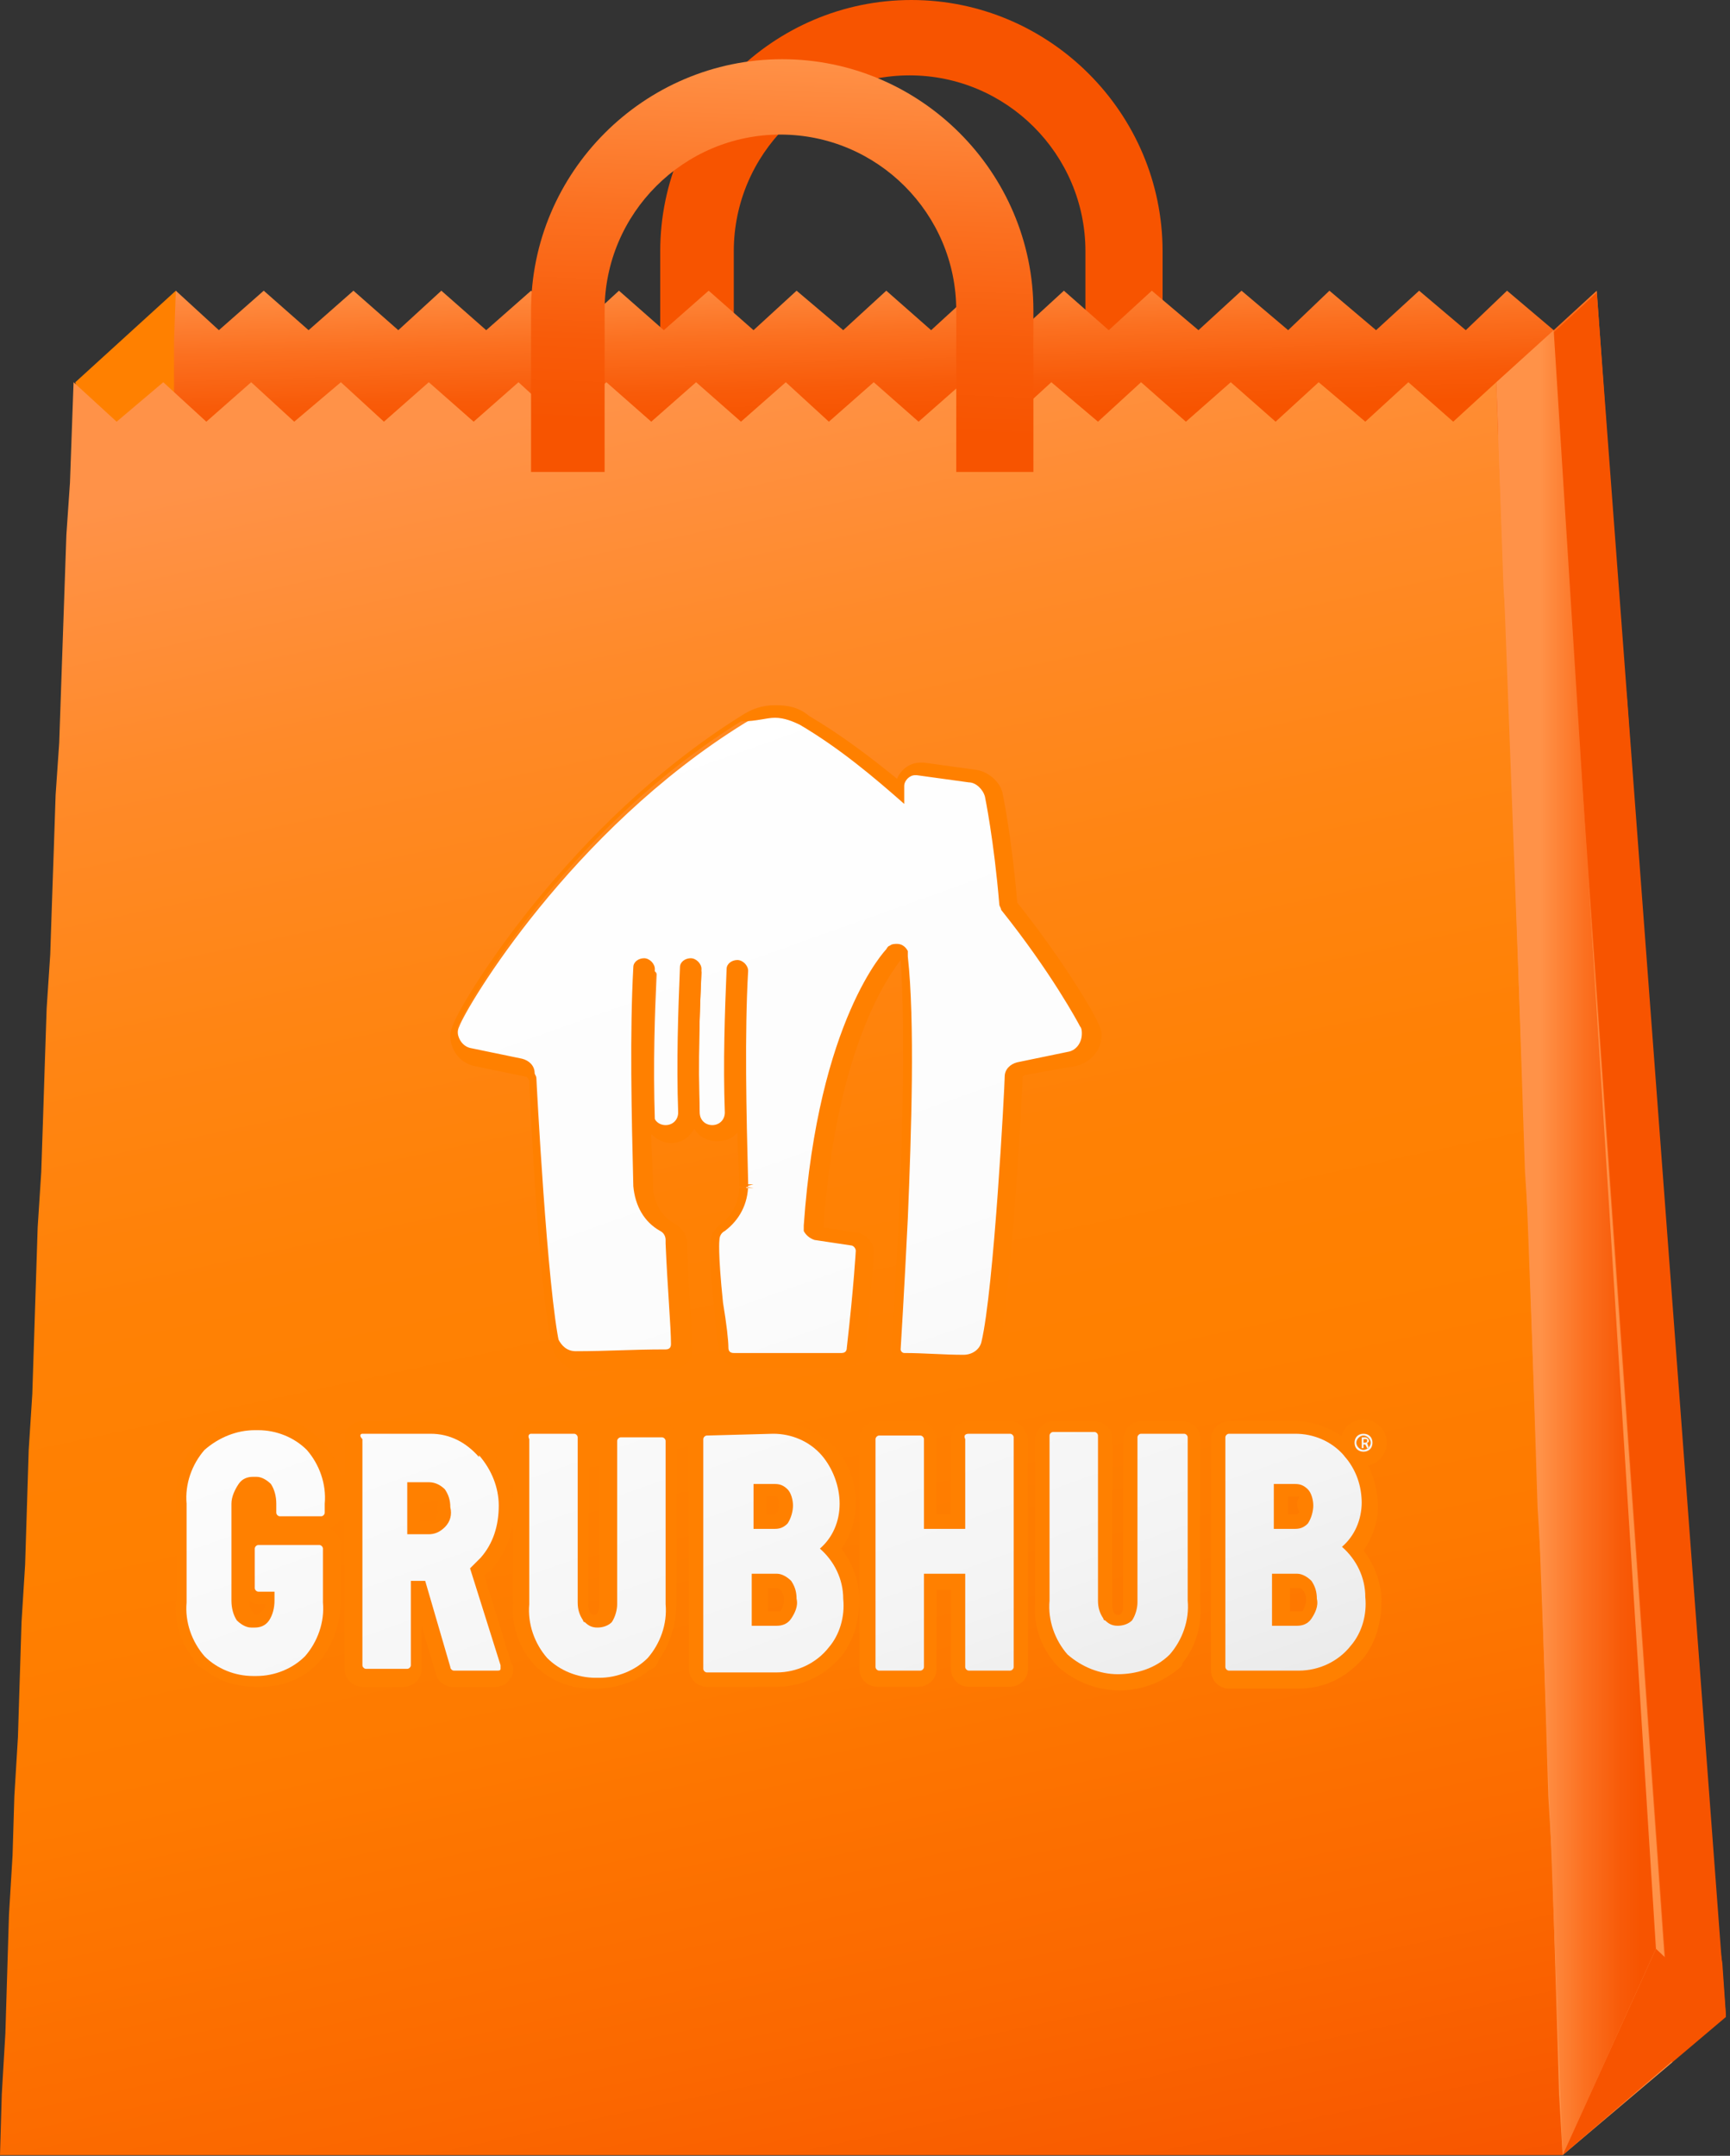 <?xml version="1.0" encoding="UTF-8"?> <svg xmlns="http://www.w3.org/2000/svg" xmlns:xlink="http://www.w3.org/1999/xlink" width="305px" height="380px" viewBox="0 0 305 380" version="1.1"><rect x="0" y="0" width="305" height="380" fill="#333333" stroke="none"/><title>5_ContactUs 84</title><desc>Created with Sketch.</desc><defs><linearGradient x1="47.093%" y1="-1.933%" x2="47.345%" y2="6.895%" id="linearGradient-1"><stop stop-color="#FF9248" offset="0%"></stop><stop stop-color="#FF9046" offset="1.97%"></stop><stop stop-color="#FB7020" offset="44.53%"></stop><stop stop-color="#F85B09" offset="78.69%"></stop><stop stop-color="#F75400" offset="100%"></stop></linearGradient><linearGradient x1="50.005%" y1="49.821%" x2="50.466%" y2="49.552%" id="linearGradient-2"><stop stop-color="#FF9248" offset="0%"></stop><stop stop-color="#FF9046" offset="1.97%"></stop><stop stop-color="#FB7020" offset="44.53%"></stop><stop stop-color="#F85B09" offset="78.69%"></stop><stop stop-color="#F75400" offset="100%"></stop></linearGradient><linearGradient x1="38.774%" y1="-0.032%" x2="59.842%" y2="109.9%" id="linearGradient-3"><stop stop-color="#FF9248" offset="0%"></stop><stop stop-color="#FF8A29" offset="13.96%"></stop><stop stop-color="#FF8513" offset="27.92%"></stop><stop stop-color="#FF8105" offset="41.11%"></stop><stop stop-color="#FF8000" offset="52.61%"></stop><stop stop-color="#FE7A00" offset="66.09%"></stop><stop stop-color="#FB6800" offset="84.62%"></stop><stop stop-color="#F75400" offset="100%"></stop></linearGradient><linearGradient x1="52.879%" y1="-0.667%" x2="48.892%" y2="89.39%" id="linearGradient-4"><stop stop-color="#FF9248" offset="0%"></stop><stop stop-color="#FF9046" offset="1.97%"></stop><stop stop-color="#FB7020" offset="44.53%"></stop><stop stop-color="#F85B09" offset="78.69%"></stop><stop stop-color="#F75400" offset="100%"></stop></linearGradient><linearGradient x1="27.81%" y1="49.971%" x2="90.524%" y2="49.971%" id="linearGradient-5"><stop stop-color="#FF9248" offset="0%"></stop><stop stop-color="#FF9046" offset="1.97%"></stop><stop stop-color="#FB7020" offset="44.53%"></stop><stop stop-color="#F85B09" offset="78.69%"></stop><stop stop-color="#F75400" offset="100%"></stop></linearGradient><linearGradient x1="30.832%" y1="-5.716%" x2="101.801%" y2="199.017%" id="linearGradient-6"><stop stop-color="#FFFFFF" offset="0%"></stop><stop stop-color="#FCFCFC" offset="42.71%"></stop><stop stop-color="#F4F4F4" offset="69.59%"></stop><stop stop-color="#E5E5E5" offset="92.05%"></stop><stop stop-color="#DEDEDE" offset="100%"></stop></linearGradient><linearGradient x1="-15.869%" y1="-240.195%" x2="103.086%" y2="300.634%" id="linearGradient-7"><stop stop-color="#FFFFFF" offset="0%"></stop><stop stop-color="#FCFCFC" offset="42.71%"></stop><stop stop-color="#F4F4F4" offset="69.59%"></stop><stop stop-color="#E5E5E5" offset="92.05%"></stop><stop stop-color="#DEDEDE" offset="100%"></stop></linearGradient><linearGradient x1="-253270%" y1="-708545.95%" x2="-50762%" y2="-142082.95%" id="linearGradient-8"><stop stop-color="#FFFFFF" offset="0%"></stop><stop stop-color="#FCFCFC" offset="42.71%"></stop><stop stop-color="#F4F4F4" offset="69.59%"></stop><stop stop-color="#E5E5E5" offset="92.05%"></stop><stop stop-color="#DEDEDE" offset="100%"></stop></linearGradient><linearGradient x1="-85291.7%" y1="-238674.95%" x2="33265.1%" y2="92949.05%" id="linearGradient-9"><stop stop-color="#FFFFFF" offset="0%"></stop><stop stop-color="#FCFCFC" offset="42.71%"></stop><stop stop-color="#F4F4F4" offset="69.59%"></stop><stop stop-color="#E5E5E5" offset="92.05%"></stop><stop stop-color="#DEDEDE" offset="100%"></stop></linearGradient><linearGradient x1="-100599.9%" y1="-281480.95%" x2="81121%" y2="226835.05%" id="linearGradient-10"><stop stop-color="#FFFFFF" offset="0%"></stop><stop stop-color="#FCFCFC" offset="42.71%"></stop><stop stop-color="#F4F4F4" offset="69.59%"></stop><stop stop-color="#E5E5E5" offset="92.05%"></stop><stop stop-color="#DEDEDE" offset="100%"></stop></linearGradient><linearGradient x1="-5.821%" y1="-212.251%" x2="106.485%" y2="316.477%" id="linearGradient-11"><stop stop-color="#FFFFFF" offset="0%"></stop><stop stop-color="#FCFCFC" offset="42.71%"></stop><stop stop-color="#F4F4F4" offset="69.59%"></stop><stop stop-color="#E5E5E5" offset="92.05%"></stop><stop stop-color="#DEDEDE" offset="100%"></stop></linearGradient><linearGradient x1="-14.125%" y1="-261.736%" x2="99.941%" y2="273.143%" id="linearGradient-12"><stop stop-color="#FFFFFF" offset="0%"></stop><stop stop-color="#FCFCFC" offset="42.71%"></stop><stop stop-color="#F4F4F4" offset="69.59%"></stop><stop stop-color="#E5E5E5" offset="92.05%"></stop><stop stop-color="#DEDEDE" offset="100%"></stop></linearGradient><linearGradient x1="-29.373%" y1="-311.477%" x2="90.285%" y2="233.396%" id="linearGradient-13"><stop stop-color="#FFFFFF" offset="0%"></stop><stop stop-color="#FCFCFC" offset="42.71%"></stop><stop stop-color="#F4F4F4" offset="69.59%"></stop><stop stop-color="#E5E5E5" offset="92.05%"></stop><stop stop-color="#DEDEDE" offset="100%"></stop></linearGradient><linearGradient x1="-28.48%" y1="-288.336%" x2="93.183%" y2="258.346%" id="linearGradient-14"><stop stop-color="#FFFFFF" offset="0%"></stop><stop stop-color="#FCFCFC" offset="42.71%"></stop><stop stop-color="#F4F4F4" offset="69.59%"></stop><stop stop-color="#E5E5E5" offset="92.05%"></stop><stop stop-color="#DEDEDE" offset="100%"></stop></linearGradient><linearGradient x1="-28.727%" y1="-328.876%" x2="85.343%" y2="206.017%" id="linearGradient-15"><stop stop-color="#FFFFFF" offset="0%"></stop><stop stop-color="#FCFCFC" offset="42.71%"></stop><stop stop-color="#F4F4F4" offset="69.59%"></stop><stop stop-color="#E5E5E5" offset="92.05%"></stop><stop stop-color="#DEDEDE" offset="100%"></stop></linearGradient><linearGradient x1="-42.199%" y1="-354.426%" x2="77.734%" y2="188.323%" id="linearGradient-16"><stop stop-color="#FFFFFF" offset="0%"></stop><stop stop-color="#FCFCFC" offset="42.71%"></stop><stop stop-color="#F4F4F4" offset="69.59%"></stop><stop stop-color="#E5E5E5" offset="92.05%"></stop><stop stop-color="#DEDEDE" offset="100%"></stop></linearGradient><linearGradient x1="-1640.083%" y1="-4684.582%" x2="813.078%" y2="2177.417%" id="linearGradient-17"><stop stop-color="#FFFFFF" offset="0%"></stop><stop stop-color="#FCFCFC" offset="42.71%"></stop><stop stop-color="#F4F4F4" offset="69.59%"></stop><stop stop-color="#E5E5E5" offset="92.05%"></stop><stop stop-color="#DEDEDE" offset="100%"></stop></linearGradient></defs><g id="5_ContactUs--84" stroke="none" stroke-width="1" fill="none" fill-rule="evenodd"><g id="GH_bag_fulllogo_cheddar_png-(1)-Copy" fill-rule="nonzero"><path d="M204.33,72.749 L191.362,72.749 L191.362,44.282 C191.362,27.202 177.444,13.285 160.364,13.285 C143.284,13.285 129.367,27.202 129.367,44.282 L129.367,72.749 L116.398,72.749 L116.398,44.282 C116.398,19.927 136.325,0 160.68,0 C185.036,0 204.962,19.927 204.962,44.282 L204.962,72.749 L204.33,72.749 Z" id="Path" fill="#F75400"></path><path d="M30.997,51.241 L13.285,67.373 C13.285,67.373 19.927,99.635 21.192,99.319 C22.141,99.003 43.017,92.677 43.017,92.677 L30.997,51.241 Z" id="Path" fill="#FF8000"></path><polygon id="Path" fill="url(#linearGradient-1)" points="281.507 51.241 273.916 58.2 265.692 51.241 258.417 58.2 250.193 51.241 242.602 58.2 234.378 51.241 227.103 58.2 218.88 51.241 211.288 58.2 203.065 51.241 195.473 58.2 187.566 51.241 179.975 58.2 171.751 51.241 164.16 58.2 156.252 51.241 148.661 58.2 140.437 51.241 132.846 58.2 124.939 51.241 117.031 58.2 109.124 51.241 101.532 58.2 93.625 51.241 85.717 58.2 77.81 51.241 70.219 58.2 62.311 51.241 54.404 58.2 46.496 51.241 38.589 58.2 30.997 51.241 30.681 60.098 30.681 68.954 30.681 78.127 30.681 86.983 30.681 96.156 30.681 105.329 30.681 114.185 30.365 123.674 30.365 132.847 30.365 142.019 30.365 151.508 30.365 160.997 30.365 170.486 30.365 179.975 30.049 189.464 30.049 198.953 30.049 208.759 30.049 218.564 30.049 228.369 30.049 238.175 29.732 247.98 29.732 258.102 29.732 268.223 29.732 278.345 29.732 288.466 29.732 298.588 29.416 309.026 29.416 319.147 29.416 329.585 29.416 340.023 29.416 350.777 29.416 361.215 37.956 361.215 46.496 361.215 55.036 361.215 63.576 361.215 72.116 361.215 80.973 361.215 89.513 361.215 98.053 361.215 106.593 361.215 115.133 361.215 123.673 361.215 132.53 361.215 141.07 361.215 149.61 361.215 158.15 361.215 166.69 361.215 175.23 361.215 184.087 361.215 192.627 361.215 201.167 361.215 209.707 361.215 218.247 361.215 226.787 361.215 235.644 361.215 244.184 361.215 252.724 361.215 261.264 361.215 269.804 361.215 278.344 361.215 287.201 361.215 295.741 351.726 304.281 355.205 303.648 346.032 302.699 340.023 302.067 329.585 301.118 319.147 300.485 309.026 299.536 298.588 298.904 288.466 298.271 278.345 297.322 268.223 296.69 258.102 296.057 247.98 295.108 238.175 294.475 228.369 293.843 218.564 292.894 208.759 292.261 198.953 291.629 189.464 290.996 179.975 290.047 170.486 289.415 160.997 288.782 151.508 288.149 142.019 287.517 132.847 286.884 123.674 285.935 114.185 285.303 105.329 284.67 96.156 284.038 86.983 283.405 78.127 282.772 68.954 282.14 60.098"></polygon><path d="M275.497,379.876 L304.281,355.521 L281.507,51.556 L264.111,67.688 C264.111,67.371 264.427,358.052 275.497,379.876 Z" id="Path" fill="url(#linearGradient-2)"></path><polygon id="Path" fill="url(#linearGradient-3)" points="263.794 67.371 256.203 74.33 248.296 67.371 240.704 74.33 232.481 67.371 224.889 74.33 216.982 67.371 209.074 74.33 201.167 67.371 193.576 74.33 185.352 67.371 177.761 74.33 169.853 67.371 161.946 74.33 154.038 67.371 146.131 74.33 138.539 67.371 130.632 74.33 122.724 67.371 114.817 74.33 106.909 67.371 99.002 74.33 91.411 67.371 83.503 74.33 75.596 67.371 67.688 74.33 60.097 67.371 51.873 74.33 44.282 67.371 36.375 74.33 28.783 67.371 20.56 74.33 12.968 67.371 12.652 76.228 12.336 85.084 11.703 94.257 11.387 103.43 11.071 112.602 10.754 121.775 10.438 130.948 9.805 140.12 9.489 149.609 9.173 158.782 8.856 168.271 8.224 177.76 7.908 187.249 7.591 197.054 7.275 206.543 6.642 216.349 6.326 226.154 6.01 235.959 5.693 245.765 5.061 255.57 4.745 265.691 4.428 275.813 3.796 285.935 3.479 296.056 3.163 306.178 2.53 316.616 2.214 327.054 1.582 337.492 1.265 347.93 0.949 358.368 0.316 369.122 0 379.876 8.54 379.876 17.08 379.876 25.937 379.876 34.477 379.876 43.017 379.876 51.557 379.876 60.097 379.876 68.953 379.876 77.494 379.876 86.034 379.876 94.574 379.876 103.114 379.876 111.97 379.876 120.51 379.876 129.05 379.876 137.591 379.876 146.131 379.876 154.987 379.876 163.527 379.876 172.067 379.876 180.607 379.876 189.464 379.876 198.004 379.876 206.544 379.876 215.084 379.876 223.624 379.876 232.481 379.876 241.021 379.876 249.561 379.876 258.101 379.876 266.641 379.876 275.497 379.876 274.865 369.122 274.549 358.368 274.232 347.93 273.916 337.492 273.6 327.054 272.967 316.616 272.651 306.178 272.334 296.056 272.018 285.935 271.702 275.813 271.069 265.691 270.753 255.57 270.437 245.765 270.12 235.959 269.804 226.154 269.488 216.349 268.855 206.543 268.539 197.054 268.223 187.249 267.906 177.76 267.59 168.271 267.274 158.782 266.957 149.609 266.641 140.12 266.325 130.948 266.008 121.775 265.692 112.602 265.06 103.43 264.743 94.257 264.427 85.084 264.111 76.228"></polygon><path d="M181.873,83.186 L168.588,83.186 L168.588,54.719 C168.588,37.639 154.671,23.722 137.591,23.722 C120.51,23.722 106.593,37.639 106.593,54.719 L106.593,83.186 L93.625,83.186 L93.625,54.719 C93.625,30.364 113.552,10.437 137.907,10.437 C162.262,10.437 182.189,30.364 182.189,54.719 L182.189,83.186 L181.873,83.186 Z" id="Path" fill="url(#linearGradient-4)"></path><polygon id="Path" fill="url(#linearGradient-5)" points="275.497 379.876 291.945 343.502 273.916 58.199 263.794 67.372"></polygon><polygon id="Path" fill="#F75400" points="275.497 379.876 291.945 343.502 304.281 355.205"></polygon><path d="M170.486,240.071 C167.006,240.071 163.527,239.755 160.048,239.755 C159.099,239.755 158.15,238.806 158.15,237.857 C158.15,237.541 158.783,227.419 159.415,214.767 C160.364,193.259 160.364,177.76 159.415,168.587 C159.415,168.271 159.415,167.955 159.415,167.955 C159.415,167.638 159.099,167.638 158.783,167.638 C158.466,167.638 158.466,167.638 158.466,167.638 L158.15,167.955 C158.15,167.955 146.447,180.607 143.917,216.032 C143.917,216.032 143.917,216.349 143.917,216.665 C143.917,216.981 144.233,217.298 144.865,217.298 L151.191,218.246 C152.457,218.563 153.089,219.512 153.089,220.461 C153.089,220.461 152.773,226.787 151.508,237.857 C151.191,239.122 150.559,239.755 149.294,239.755 L144.233,239.755 C142.019,239.755 136.642,239.755 136.642,239.755 L130.316,239.755 C129.367,239.755 128.418,238.806 128.102,237.857 C128.102,236.592 127.785,233.745 127.153,229.95 C126.204,220.777 126.52,218.879 126.52,218.563 C126.52,217.614 127.153,216.981 127.785,216.349 C129.999,214.767 131.581,211.92 131.581,209.074 L132.846,208.757 L131.581,208.757 C130.948,193.259 130.948,180.607 131.581,171.118 C131.581,170.801 131.265,170.485 130.948,170.485 C130.632,170.485 130.316,170.801 130.316,171.118 C129.999,177.76 129.683,186.3 129.999,196.422 C129.999,198.32 128.418,199.901 126.836,199.901 C124.939,199.901 123.357,198.32 123.357,196.738 C123.041,186.616 123.357,178.076 123.673,171.434 C123.673,171.118 123.357,170.801 123.041,170.801 C122.724,170.801 122.408,171.118 122.408,171.434 C122.092,178.076 121.776,186.933 122.092,197.054 C122.092,198.003 121.776,198.952 121.143,199.585 C120.51,200.217 119.561,200.534 118.929,200.534 C117.031,200.534 115.45,198.952 115.45,197.371 C115.133,187.249 115.45,178.709 115.766,171.75 C115.766,171.434 115.45,171.118 115.133,171.118 C114.817,171.118 114.501,171.434 114.501,171.75 C113.868,181.239 113.868,194.208 114.501,210.023 C114.501,212.869 116.082,215.4 118.613,216.981 C119.561,217.614 120.194,218.563 120.194,219.512 L118.929,220.144 L120.194,220.144 C120.51,227.735 121.143,234.694 121.143,237.857 C121.143,239.122 120.194,240.071 118.929,240.071 L118.613,240.071 C113.235,240.071 108.491,240.387 103.114,240.387 C100.9,240.387 99.318,239.122 98.686,237.224 C96.472,227.419 94.574,190.412 94.574,190.096 C94.574,189.463 93.941,188.831 93.309,188.514 L84.136,186.933 C82.238,186.3 80.657,184.719 80.657,182.821 C80.657,182.188 80.657,181.556 80.973,180.923 C82.238,177.444 100.583,146.446 131.265,127.468 C132.846,126.519 134.428,125.887 136.325,125.887 C138.223,125.887 140.121,126.519 141.386,127.468 C147.08,130.948 152.773,135.06 158.15,139.804 L158.15,138.855 C158.15,137.274 159.415,135.692 161.313,135.692 L161.629,135.692 L170.802,136.957 C172.7,137.274 174.281,138.539 174.598,140.437 C174.598,140.437 176.179,148.344 177.128,159.731 L177.128,160.047 C186.301,171.434 191.045,180.29 191.362,180.923 C191.678,181.556 191.678,182.188 191.678,182.821 C191.678,184.719 190.413,186.616 188.515,186.933 L179.342,188.831 C178.71,189.147 178.077,189.779 178.077,190.412 C178.077,190.728 176.495,227.735 173.965,237.541 C174.281,238.806 172.384,240.071 170.486,240.071 Z" id="Path" fill="url(#linearGradient-6)"></path><path d="M136.642,126.519 C138.223,126.519 139.805,127.152 141.07,127.785 C148.028,131.897 154.038,136.957 159.415,141.702 L159.415,138.539 C159.415,137.59 160.364,136.641 161.313,136.641 L161.629,136.641 L170.802,137.906 C172.067,137.906 173.332,139.171 173.649,140.437 C173.649,140.437 175.23,148.028 176.179,159.415 C176.179,159.731 176.495,160.047 176.495,160.364 C185.352,171.434 190.096,180.29 190.413,180.923 C190.729,181.239 190.729,181.872 190.729,182.188 C190.729,183.77 189.78,185.035 188.515,185.351 L179.342,187.249 C178.077,187.565 177.128,188.514 177.128,189.779 C177.128,191.361 175.23,227.419 173.016,236.592 C172.7,237.857 171.435,238.806 169.853,238.806 C166.374,238.806 162.895,238.49 159.415,238.49 C159.099,238.49 158.783,238.173 158.783,237.857 C158.783,237.857 159.415,227.735 160.048,214.767 C160.68,199.585 161.313,179.974 160.048,168.587 C160.048,167.955 160.048,167.638 160.048,167.638 C159.732,167.006 159.099,166.373 158.15,166.373 C157.834,166.373 157.201,166.373 156.885,166.69 C156.885,166.69 156.569,166.69 156.252,167.322 C156.252,167.322 144.233,179.658 141.702,216.032 C141.702,216.032 141.702,216.665 141.702,216.981 C142.019,217.614 142.651,218.246 143.6,218.563 L149.926,219.512 C150.559,219.512 150.875,220.144 150.875,220.461 C150.875,220.461 150.559,226.47 149.294,237.541 C149.294,238.173 148.977,238.49 148.345,238.49 L143.284,238.49 C141.07,238.49 138.856,238.49 136.325,238.49 L136.009,238.49 L135.693,238.49 C133.795,238.49 131.897,238.49 130.316,238.49 C129.999,238.49 129.683,238.49 129.367,238.49 C128.734,238.49 128.418,238.173 128.418,237.541 C128.418,236.276 128.102,233.429 127.469,229.633 C126.52,220.461 126.836,218.563 126.836,218.563 C126.836,217.93 127.153,217.298 127.785,216.981 C130.316,215.083 131.897,212.237 131.897,208.757 C131.897,208.757 131.897,208.757 131.897,208.441 C131.581,196.105 131.265,182.188 131.897,171.118 C131.897,170.169 130.948,169.22 129.999,169.22 C129.05,169.22 128.102,169.853 128.102,170.801 C127.785,178.393 127.469,187.249 127.785,196.105 C127.785,197.371 126.836,198.32 125.571,198.32 C124.306,198.32 123.357,197.371 123.357,196.105 C123.041,187.249 123.357,178.393 123.673,170.801 C123.673,169.853 122.724,168.904 121.776,168.904 C120.827,168.904 119.878,169.536 119.878,170.485 C119.561,178.076 119.245,187.249 119.561,196.105 C119.561,197.371 118.613,198.32 117.347,198.32 C116.082,198.32 115.133,197.371 115.133,196.105 C114.817,187.249 115.133,178.393 115.45,170.801 C115.45,169.853 114.501,168.904 113.552,168.904 C112.603,168.904 111.654,169.536 111.654,170.485 C111.021,181.872 111.338,196.422 111.654,209.074 C111.97,212.553 113.552,215.4 116.398,216.981 C117.031,217.298 117.347,217.93 117.347,218.563 C117.347,218.879 117.347,218.879 117.347,219.195 C117.664,226.787 118.296,234.061 118.296,236.908 C118.296,237.541 117.98,237.857 117.347,237.857 L117.031,237.857 C111.654,237.857 106.909,238.173 101.532,238.173 C99.951,238.173 99.002,237.224 98.369,235.959 C96.155,226.787 94.574,190.728 94.257,189.147 C94.257,187.882 93.309,186.933 92.043,186.616 L82.871,184.719 C81.605,184.402 80.657,183.137 80.657,181.556 C80.657,180.923 80.657,180.607 80.973,180.29 C81.605,178.393 99.002,146.763 130.632,127.152 C133.479,127.152 135.06,126.519 136.642,126.519 Z M136.642,124.305 C134.428,124.305 132.53,124.938 130.632,126.203 C100.267,145.181 81.605,176.179 80.024,180.29 C79.708,180.923 79.391,181.872 79.391,182.505 C79.391,185.035 80.973,187.249 83.503,187.882 L92.676,189.779 C92.992,189.779 92.992,190.096 93.309,190.412 C93.309,190.728 94.89,227.735 97.42,237.541 C98.053,240.071 100.267,241.653 102.798,241.653 C108.175,241.653 113.235,241.336 118.296,241.336 L118.613,241.336 C120.51,241.336 122.092,239.755 122.092,237.857 C122.092,237.857 122.092,237.857 122.092,237.541 C122.092,235.959 121.459,228.368 121.143,219.828 L121.143,219.512 L121.143,219.195 C121.143,217.614 120.194,216.349 118.929,215.716 C116.715,214.451 115.45,212.237 115.133,209.706 C115.133,206.227 114.817,203.064 114.817,199.901 C115.766,200.85 117.031,201.483 118.296,201.483 C120.194,201.483 121.459,200.534 122.408,198.952 C123.041,200.217 124.622,201.166 126.52,201.166 C128.102,201.166 129.367,200.534 129.999,199.585 C129.999,202.431 130.316,205.594 130.316,209.074 L132.846,209.39 L130.316,209.39 C130.316,211.92 129.05,214.135 127.153,215.716 C126.204,216.349 125.255,217.614 125.255,218.879 C125.255,219.195 124.939,221.409 125.887,230.266 C126.204,234.378 126.52,236.908 126.836,238.173 C127.153,239.755 128.418,241.02 129.999,241.02 L130.948,241.02 C132.846,241.02 134.428,241.02 136.325,241.02 L136.642,241.02 L136.958,241.02 C139.172,241.02 141.702,241.02 143.917,241.02 L148.977,241.02 C150.559,241.02 152.14,239.755 152.457,238.173 C153.722,227.103 154.038,221.093 154.038,220.777 C154.038,218.879 152.773,217.614 151.191,217.298 L145.182,216.349 C147.396,184.402 156.885,171.75 158.783,169.22 C159.415,178.393 159.415,193.575 158.466,214.451 C157.834,227.103 157.201,236.908 157.201,237.541 C157.201,237.541 157.201,237.541 157.201,237.857 C157.201,239.439 158.466,241.02 160.364,241.02 C163.843,241.02 167.006,241.02 170.802,241.336 C173.332,241.336 175.547,239.755 176.179,237.224 C178.393,227.419 180.291,191.361 180.291,189.779 C180.291,189.779 180.607,189.463 180.924,189.463 L189.78,187.882 C192.31,187.249 194.208,185.035 194.208,182.505 C194.208,181.556 193.892,180.923 193.576,180.29 C192.943,178.709 187.882,169.853 179.342,159.098 C178.393,147.712 176.812,140.12 176.812,140.12 C176.495,137.906 174.281,136.008 172.067,135.692 L162.895,134.427 C162.578,134.427 162.578,134.427 162.262,134.427 C160.364,134.427 158.783,135.692 158.15,137.274 C153.089,133.162 148.028,129.366 142.651,126.203 C140.754,124.622 138.856,124.305 136.642,124.305 Z" id="Shape" fill="#FF8000"></path><path d="M79.708,296.056 C78.759,296.056 78.126,295.423 77.81,294.79 L73.382,280.241 L72.749,280.241 L72.749,294.158 C72.749,295.107 71.8,296.056 70.851,296.056 L63.576,296.056 C62.627,296.056 61.679,295.107 61.679,294.158 L61.679,253.671 C61.679,252.723 62.627,251.774 63.576,251.774 L75.596,251.774 C79.075,251.774 82.554,253.355 85.085,255.886 C87.615,258.732 88.88,262.212 88.88,265.691 C88.88,269.486 87.615,272.966 85.401,275.812 C85.401,275.812 85.401,275.812 85.085,276.129 C84.768,276.761 84.136,277.078 83.82,277.394 L88.88,293.842 C89.197,294.158 89.197,294.79 88.88,295.423 C88.564,296.056 87.931,296.372 87.299,296.372 L79.708,296.372 L79.708,296.056 Z M75.279,269.17 C75.912,269.17 76.545,268.854 77.177,268.538 C77.81,267.905 78.126,266.956 78.126,266.007 C78.126,265.058 77.81,264.109 77.494,263.477 C77.177,262.844 76.228,262.528 75.596,262.528 L73.065,262.528 L73.065,269.17 L75.279,269.17 Z" id="Shape" fill="url(#linearGradient-7)"></path><path d="M63.893,252.723 L75.912,252.723 C79.391,252.723 82.238,254.304 84.452,256.835 L84.452,256.518 C86.666,259.049 87.931,262.212 87.931,265.375 C87.931,268.854 86.983,272.017 84.768,274.548 C84.136,275.18 83.503,275.813 82.871,276.445 L88.248,293.526 C88.248,293.842 88.248,293.842 88.248,294.158 C88.248,294.474 87.931,294.474 87.615,294.474 L80.024,294.474 C79.708,294.474 79.391,294.158 79.391,293.842 L74.963,278.659 L72.433,278.659 L72.433,293.526 C72.433,293.842 72.116,294.158 71.8,294.158 L64.525,294.158 C64.209,294.158 63.893,293.842 63.893,293.526 L63.893,253.672 C63.26,253.039 63.576,252.723 63.893,252.723 Z M71.8,270.436 L75.279,270.436 C75.279,270.436 75.279,270.436 75.596,270.436 C76.545,270.436 77.494,270.119 78.442,269.17 C79.391,268.222 79.708,266.956 79.391,265.691 C79.391,264.426 79.075,263.477 78.442,262.528 C77.81,261.896 76.861,261.263 75.596,261.263 C75.596,261.263 75.596,261.263 75.279,261.263 L71.8,261.263 L71.8,270.436 Z M75.912,250.509 L63.893,250.509 C62.311,250.509 60.73,251.774 60.73,253.672 L60.73,294.158 C60.73,295.74 61.995,297.321 63.893,297.321 L71.168,297.321 C72.749,297.321 74.331,296.056 74.331,294.158 L74.331,286.567 L76.861,295.107 C77.177,296.372 78.442,297.321 79.708,297.321 L87.299,297.321 C88.248,297.321 89.197,297.005 89.829,296.056 C89.829,296.056 89.829,295.74 90.146,295.74 C90.462,294.791 90.778,293.842 90.146,293.209 L85.401,277.711 C85.717,277.394 86.034,277.078 86.35,277.078 L86.666,276.762 C89.197,273.599 90.778,269.803 90.462,266.007 C90.462,262.212 89.197,258.416 86.35,255.253 C86.35,255.253 86.35,255.253 86.034,254.937 C83.503,252.09 80.024,250.509 75.912,250.509 C76.228,250.509 75.912,250.509 75.912,250.509 Z M74.331,263.793 L75.596,263.793 L75.912,263.793 C76.228,263.793 76.545,263.793 76.861,264.11 C77.177,264.426 77.177,265.059 77.177,265.691 L77.177,266.007 C77.177,266.64 77.177,267.273 76.545,267.905 C76.228,268.222 75.912,268.222 75.596,268.222 C75.596,268.222 75.596,268.222 75.279,268.222 L74.014,268.222 L74.014,263.793 L74.331,263.793 Z" id="Shape" fill="#FF8000"></path><path d="M114.184,293.209 C113.868,293.209 113.552,293.209 113.235,292.892 C112.919,292.576 112.603,291.627 113.235,291.311 C113.552,290.995 113.868,290.995 114.184,290.995 C114.501,290.995 114.817,290.995 115.133,291.311 C115.45,291.627 115.766,292.576 115.133,292.892 C114.817,293.209 114.501,293.209 114.184,293.209 Z" id="Path" fill="url(#linearGradient-8)"></path><path d="M114.184,289.73 C113.552,289.73 112.919,290.046 112.603,290.362 C112.603,290.362 112.603,290.362 112.287,290.679 C111.338,291.627 111.338,293.209 112.287,293.842 C112.603,294.158 113.235,294.474 113.868,294.474 C114.501,294.474 115.133,294.158 115.45,293.842 C116.398,292.893 116.398,291.311 115.45,290.362 C115.45,289.73 114.817,289.73 114.184,289.73 Z" id="Path" fill="#FF8000"></path><path d="M231.215,266.323 C230.583,266.323 229.95,266.007 229.95,265.374 C229.95,264.742 230.583,264.109 231.215,264.109 C231.848,264.109 232.481,264.425 232.481,265.058 C232.481,265.691 231.848,266.323 231.215,266.323 Z" id="Path" fill="url(#linearGradient-9)"></path><path d="M231.215,262.844 C229.95,262.844 228.685,263.793 228.685,265.058 C228.685,266.323 229.634,267.589 231.215,267.589 C232.797,267.589 233.746,266.64 233.746,265.058 C233.746,264.109 232.481,262.844 231.215,262.844 Z" id="Path" fill="#FF8000"></path><path d="M36.375,293.209 C36.058,293.209 35.742,293.209 35.426,292.892 C35.109,292.26 35.109,291.627 35.426,291.311 C35.742,290.995 36.058,290.995 36.375,290.995 C36.691,290.995 37.007,290.995 37.323,291.311 C37.64,291.627 37.64,292.576 37.323,292.892 C37.007,293.209 36.691,293.209 36.375,293.209 Z" id="Path" fill="url(#linearGradient-10)"></path><path d="M36.375,289.73 C35.742,289.73 35.109,290.046 34.793,290.362 C33.844,291.311 33.844,292.893 34.793,293.525 C35.109,293.842 35.742,294.158 36.375,294.158 C37.007,294.158 37.64,293.842 37.956,293.525 C38.905,292.576 38.905,290.995 37.956,290.046 C37.323,289.73 37.007,289.73 36.375,289.73 Z" id="Path" fill="#FF8000"></path><path d="M45.547,296.689 L44.915,296.689 C41.435,296.689 37.956,295.424 35.426,292.893 C32.895,290.047 31.63,286.251 31.946,282.455 L31.946,265.375 C31.63,261.58 32.895,257.784 35.426,254.937 C35.426,254.937 35.426,254.937 35.742,254.621 C38.272,252.407 41.435,250.825 44.915,250.825 L45.864,250.825 C49.343,250.825 52.822,252.091 55.353,254.621 C55.353,254.621 55.353,254.621 55.669,254.937 C58.199,257.784 59.148,261.263 59.148,265.059 L59.148,266.64 C59.148,267.589 58.199,268.538 57.25,268.538 L49.975,268.538 C49.027,268.538 48.078,267.906 48.078,266.957 L48.078,265.375 C48.078,264.426 47.761,263.477 47.445,262.528 C47.129,262.212 46.496,261.896 45.864,261.896 L45.547,261.896 C44.915,261.896 44.282,262.212 43.966,262.528 C43.333,263.161 43.017,264.11 43.017,265.059 L43.017,282.139 C43.017,283.088 43.333,284.037 43.966,284.669 C44.282,284.986 44.915,285.302 45.547,285.302 L45.864,285.302 C46.496,285.302 47.129,284.986 47.445,284.669 C48.078,284.037 48.394,283.088 48.078,282.139 L48.078,281.506 L46.18,281.506 C45.231,281.506 44.282,280.558 44.282,279.609 L44.282,272.334 C44.282,271.069 45.231,270.436 46.18,270.436 L56.934,270.436 C57.883,270.436 58.832,271.385 58.832,272.334 L58.832,281.823 C59.148,285.618 57.883,289.098 55.353,292.261 C52.822,294.791 49.343,296.373 45.864,296.373 L45.547,296.689 Z" id="Path" fill="url(#linearGradient-11)"></path><path d="M44.915,252.091 L45.231,252.091 L45.547,252.091 C48.71,252.091 51.873,253.356 54.087,255.57 C56.301,258.101 57.567,261.58 57.25,265.059 L57.25,266.641 C57.25,266.957 56.934,267.273 56.618,267.273 L49.343,267.273 C49.027,267.273 48.71,266.957 48.71,266.641 L48.71,265.059 C48.71,263.794 48.394,262.529 47.761,261.58 C47.129,260.947 46.18,260.315 45.231,260.315 L44.915,260.315 C44.915,260.315 44.915,260.315 44.598,260.315 C43.649,260.315 42.701,260.631 42.068,261.58 C41.435,262.529 40.803,263.794 40.803,265.059 L40.803,282.139 C40.803,283.405 41.119,284.67 41.752,285.619 C42.384,286.251 43.333,286.884 44.282,286.884 L44.598,286.884 C44.598,286.884 44.598,286.884 44.915,286.884 C45.864,286.884 46.812,286.568 47.445,285.619 C48.078,284.67 48.394,283.405 48.394,282.139 L48.394,280.558 L45.547,280.558 C45.231,280.558 44.915,280.242 44.915,279.925 L44.915,272.967 C44.915,272.65 45.231,272.334 45.547,272.334 L56.301,272.334 C56.618,272.334 56.934,272.65 56.934,272.967 L56.934,282.456 C57.25,285.935 55.985,289.414 53.771,291.945 C51.557,294.159 48.394,295.424 45.231,295.424 L44.915,295.424 L44.598,295.424 C41.435,295.424 38.272,294.159 36.058,291.945 C33.844,289.414 32.579,285.935 32.895,282.456 L32.895,265.059 C32.579,261.58 33.844,258.101 36.058,255.57 C38.589,253.356 41.752,252.091 44.915,252.091 Z M44.915,249.877 C41.119,249.877 37.64,251.458 35.109,253.672 L34.793,253.989 C31.946,257.152 30.681,260.947 30.997,265.059 L30.997,282.139 C30.681,286.251 31.946,290.047 34.793,293.21 C37.64,296.057 41.119,297.322 44.915,297.322 C45.231,297.322 45.231,297.322 45.547,297.322 C45.547,297.322 45.864,297.322 46.18,297.322 C49.975,297.322 53.771,295.74 56.301,292.894 C58.832,289.731 60.097,285.935 60.097,281.823 L60.097,272.334 C60.097,270.436 58.516,269.171 56.934,269.171 L46.18,269.171 C45.231,269.171 44.598,269.487 43.966,269.804 L43.966,264.427 C43.966,263.794 44.282,262.845 44.598,262.529 C44.598,262.212 44.915,262.212 45.231,262.212 L45.547,262.212 L45.864,262.212 C46.18,262.212 46.18,262.212 46.496,262.529 C46.812,263.161 46.812,263.794 46.812,264.427 C46.812,264.427 46.812,264.427 46.812,264.743 L46.812,266.324 C46.812,266.324 46.812,266.324 46.812,266.641 C46.812,268.222 48.394,269.487 49.975,269.487 L57.25,269.487 C58.832,269.487 60.097,268.222 60.413,266.641 C60.413,266.641 60.413,266.641 60.413,266.324 L60.413,264.743 C60.73,260.947 59.464,256.835 56.618,253.989 L56.301,253.672 C53.455,250.826 49.975,249.56 45.864,249.56 C45.547,249.56 45.547,249.56 45.231,249.56 C45.231,249.877 45.231,249.877 44.915,249.877 Z M45.231,284.67 C44.915,284.67 44.915,284.67 44.598,284.353 C44.282,283.721 43.966,283.088 43.966,282.456 L43.966,282.139 C44.598,282.772 45.231,282.772 46.18,282.772 L46.812,282.772 C46.812,283.088 46.496,283.721 46.18,284.037 C46.18,284.037 45.864,284.353 45.547,284.353 C45.864,284.67 45.547,284.67 45.231,284.67 C45.547,284.67 45.231,284.67 45.231,284.67 Z" id="Shape" fill="#FF8000"></path><path d="M104.695,296.688 C101.216,296.688 97.737,295.423 95.206,292.893 C92.676,290.046 91.411,286.25 91.727,282.455 L91.727,253.671 C91.727,252.723 92.676,251.774 93.625,251.774 L101.216,251.774 C102.165,251.774 103.114,252.723 103.114,253.671 L103.114,282.771 C103.114,283.72 103.43,284.669 103.746,285.301 C104.063,285.618 104.695,285.934 105.328,285.934 C105.961,285.934 106.593,285.618 106.909,285.301 C107.226,284.669 107.542,283.72 107.542,282.771 L107.542,253.671 C107.542,252.723 108.491,251.774 109.44,251.774 L116.715,251.774 C117.664,251.774 118.613,252.406 118.613,253.355 L118.613,282.455 C118.929,286.25 117.664,289.73 115.133,292.893 C112.603,295.423 109.124,297.005 105.644,297.005 L104.695,297.005 L104.695,296.688 Z" id="Path" fill="url(#linearGradient-12)"></path><path d="M93.625,252.723 L101.216,252.723 C101.532,252.723 101.849,253.039 101.849,253.355 L101.849,282.455 C101.849,283.72 102.165,284.669 102.798,285.618 C102.798,285.618 102.798,285.934 103.114,285.934 C103.746,286.567 104.379,286.883 105.328,286.883 C106.277,286.883 107.226,286.567 107.858,285.934 C108.491,284.985 108.807,283.72 108.807,282.771 L108.807,253.988 C108.807,253.672 109.124,253.355 109.44,253.355 L116.715,253.355 C117.031,253.355 117.347,253.672 117.347,253.988 L117.347,282.771 C117.664,286.251 116.398,289.73 114.184,292.26 C111.97,294.474 108.807,295.74 105.644,295.74 L105.328,295.74 L105.012,295.74 C101.849,295.74 98.686,294.474 96.472,292.26 C94.257,289.73 92.992,286.251 93.309,282.771 L93.309,253.672 C92.992,253.039 93.309,252.723 93.625,252.723 Z M93.625,250.509 C92.043,250.509 90.778,251.774 90.462,253.355 L90.462,253.672 L90.462,282.455 C90.146,286.567 91.411,290.363 94.257,293.526 C97.104,296.372 100.583,297.637 104.379,297.637 C104.695,297.637 104.695,297.637 105.012,297.637 L105.328,297.637 C109.124,297.637 112.919,296.056 115.45,293.526 C117.98,290.363 119.245,286.567 119.245,282.455 L119.245,253.672 C119.245,253.672 119.245,253.672 119.245,253.355 C119.245,251.774 117.664,250.509 116.082,250.509 L108.807,250.509 C107.226,250.509 105.961,251.774 105.644,253.355 C105.644,253.355 105.644,253.355 105.644,253.672 L105.644,282.455 C105.644,283.088 105.644,283.72 105.328,284.353 C105.012,284.669 105.012,284.669 104.695,284.669 C104.695,284.669 104.379,284.669 104.063,284.353 C103.746,283.72 103.746,283.404 103.746,282.771 L103.746,253.672 C103.746,252.09 102.481,250.509 100.583,250.509 L93.625,250.509 C93.941,250.509 93.625,250.509 93.625,250.509 Z" id="Shape" fill="#FF8000"></path><path d="M170.802,296.056 C169.853,296.056 168.904,295.107 168.904,294.158 L168.904,278.975 L163.843,278.975 L163.843,294.158 C163.843,295.107 162.895,296.056 161.946,296.056 L154.671,296.056 C153.722,296.056 152.773,295.107 152.773,294.158 L152.773,253.671 C152.773,252.723 153.722,251.774 154.671,251.774 L161.946,251.774 C162.578,251.774 162.895,252.09 163.211,252.406 C163.527,252.723 163.843,253.355 163.843,253.671 L163.843,268.221 L168.904,268.221 L168.904,253.671 C168.904,252.723 169.853,251.774 170.802,251.774 L178.077,251.774 C179.026,251.774 179.975,252.723 179.975,253.671 L179.975,294.158 C179.975,295.107 179.026,296.056 178.077,296.056 L170.802,296.056 Z" id="Path" fill="url(#linearGradient-13)"></path><path d="M170.802,252.723 L178.077,252.723 C178.393,252.723 178.71,253.039 178.71,253.355 L178.71,293.842 C178.71,294.158 178.393,294.474 178.077,294.474 L170.802,294.474 C170.486,294.474 170.169,294.158 170.169,293.842 L170.169,277.394 L162.895,277.394 L162.895,293.842 C162.895,294.158 162.578,294.474 162.262,294.474 L154.987,294.474 C154.671,294.474 154.354,294.158 154.354,293.842 L154.354,253.672 C154.354,253.355 154.671,253.039 154.987,253.039 L162.262,253.039 C162.578,253.039 162.895,253.355 162.895,253.672 L162.895,269.487 L170.169,269.487 L170.169,253.672 C169.853,253.039 170.169,252.723 170.802,252.723 Z M178.077,250.509 L170.802,250.509 C169.221,250.509 167.639,251.774 167.639,253.672 L167.639,266.956 L165.109,266.956 L165.109,253.672 C165.109,252.09 163.843,250.509 161.946,250.509 L154.671,250.509 C153.722,250.509 153.089,250.825 152.457,251.458 C151.824,252.09 151.508,252.723 151.508,253.672 L151.508,294.158 C151.508,295.74 152.773,297.321 154.671,297.321 L161.946,297.321 C163.527,297.321 165.109,296.056 165.109,294.158 L165.109,280.241 L167.639,280.241 L167.639,294.158 C167.639,295.74 168.904,297.321 170.802,297.321 L178.077,297.321 C179.658,297.321 181.24,296.056 181.24,294.158 L181.24,253.672 C180.924,251.774 179.658,250.509 178.077,250.509 Z" id="Shape" fill="#FF8000"></path><path d="M124.622,296.056 C123.673,296.056 122.724,295.107 122.724,294.158 L122.724,253.671 C122.724,252.723 123.673,251.774 124.622,251.774 L136.009,251.774 C139.805,251.774 143.284,253.355 145.498,255.886 C145.498,255.886 145.498,255.886 145.814,255.886 C148.028,258.416 149.294,261.579 149.294,265.058 C149.294,267.905 148.345,270.752 146.447,272.966 C148.661,275.18 150.243,278.343 150.243,281.822 C150.559,285.301 149.294,288.464 147.396,291.311 C144.865,294.474 141.07,296.056 137.274,296.056 C136.642,296.056 124.622,296.056 124.622,296.056 Z M136.642,285.301 C137.274,285.301 137.907,284.985 138.223,284.669 C138.223,284.669 138.223,284.669 138.223,284.353 C138.856,283.72 139.172,282.771 139.172,281.822 C139.172,280.873 138.856,279.924 138.539,279.292 C138.223,278.975 137.591,278.659 136.958,278.659 L133.795,278.659 L133.795,284.985 C133.479,285.301 136.642,285.301 136.642,285.301 Z M136.009,268.221 C136.642,268.221 137.274,267.905 137.591,267.589 C137.907,266.956 138.223,266.007 138.223,265.375 C138.223,264.426 137.907,263.793 137.591,263.16 C137.274,262.844 136.642,262.528 136.325,262.528 L133.795,262.528 L133.795,268.221 C133.479,268.221 136.009,268.221 136.009,268.221 Z" id="Shape" fill="url(#linearGradient-14)"></path><path d="M136.325,252.723 C139.488,252.723 142.651,253.988 144.865,256.518 C146.763,258.733 148.028,261.896 148.028,265.059 C148.028,268.222 146.763,271.068 144.549,272.966 C147.08,275.18 148.661,278.343 148.661,281.822 C148.977,284.985 148.028,288.148 146.131,290.363 C143.917,293.209 140.437,294.791 136.958,294.791 C136.958,294.791 136.958,294.791 136.642,294.791 L124.622,294.791 C124.306,294.791 123.99,294.474 123.99,294.158 L123.99,253.672 C123.99,253.355 124.306,253.039 124.622,253.039 L136.325,252.723 C136.009,252.723 136.009,252.723 136.325,252.723 Z M132.53,269.487 L136.325,269.487 C136.325,269.487 136.325,269.487 136.642,269.487 C137.591,269.487 138.223,269.17 138.856,268.538 C139.488,267.589 139.805,266.324 139.805,265.375 C139.805,264.426 139.488,263.161 138.856,262.528 C138.223,261.896 137.591,261.579 136.642,261.579 C136.642,261.579 136.642,261.579 136.325,261.579 L132.846,261.579 L132.846,269.487 L132.53,269.487 Z M132.53,286.567 L136.642,286.567 L136.958,286.567 C137.907,286.567 138.856,286.251 139.488,285.302 C140.121,284.353 140.754,283.088 140.437,281.822 C140.437,280.557 140.121,279.608 139.488,278.659 C138.856,278.027 137.907,277.394 136.958,277.394 L136.642,277.394 L132.53,277.394 L132.53,286.567 Z M136.325,250.509 L124.622,250.509 C123.041,250.509 121.459,251.774 121.459,253.672 L121.459,294.158 C121.459,295.74 122.724,297.321 124.622,297.321 L136.642,297.321 L136.958,297.321 C141.386,297.321 145.182,295.423 148.028,292.26 C148.028,292.26 148.028,292.26 148.345,291.944 C150.559,289.097 151.508,285.618 151.508,281.822 C151.508,278.659 150.243,275.496 148.345,272.966 C149.926,270.752 150.875,267.905 150.875,265.059 C150.875,261.263 149.61,257.784 147.08,254.937 L146.763,254.621 C143.917,252.09 140.121,250.509 136.325,250.509 Z M134.744,263.793 L136.009,263.793 C136.009,263.793 136.009,263.793 136.325,263.793 C136.642,263.793 136.642,263.793 136.958,263.793 C137.274,264.11 137.274,264.742 137.274,265.059 L137.274,265.375 C137.274,265.691 137.274,266.324 136.958,266.64 L136.642,266.956 C136.642,266.956 136.642,266.956 136.325,266.956 L135.06,266.956 L135.06,263.793 L134.744,263.793 Z M134.744,279.925 L136.642,279.925 C136.642,279.925 136.642,279.925 136.958,279.925 C137.274,279.925 137.274,279.925 137.591,280.241 C137.907,280.557 138.223,281.19 138.223,281.822 L138.223,282.139 C138.223,282.771 137.907,283.404 137.591,284.037 L137.274,284.037 L136.958,284.037 L135.376,284.037 L135.376,279.925 L134.744,279.925 Z" id="Shape" fill="#FF8000"></path><path d="M197.055,296.688 C193.576,296.688 190.096,295.423 187.25,292.892 C184.719,289.729 183.454,285.934 183.77,282.454 L183.77,253.671 C183.77,252.722 184.719,251.773 185.668,251.773 L192.943,251.773 C193.892,251.773 194.841,252.406 194.841,253.355 L194.841,282.454 C194.841,283.403 195.157,284.352 195.473,284.985 C195.79,285.301 196.422,285.617 197.055,285.617 C197.688,285.617 198.32,285.301 198.636,284.985 C198.953,284.352 199.269,283.403 199.269,282.454 L199.269,253.355 C199.269,252.406 200.218,251.457 201.167,251.457 L208.758,251.457 C209.707,251.457 210.656,252.09 210.656,253.039 L210.656,282.138 C210.972,285.617 209.707,289.413 207.493,292.26 C207.493,292.26 207.493,292.576 207.177,292.576 C204.33,295.423 200.851,296.688 197.055,296.688 Z" id="Path" fill="url(#linearGradient-15)"></path><path d="M201.167,252.723 L208.758,252.723 C209.074,252.723 209.391,253.039 209.391,253.355 L209.391,282.139 C209.707,285.618 208.442,289.097 206.228,291.628 C203.697,294.158 200.218,295.107 197.055,295.107 C193.892,295.107 190.729,293.842 188.199,291.628 C185.984,289.097 184.719,285.618 185.036,282.139 L185.036,253.039 C185.036,252.723 185.352,252.407 185.668,252.407 L192.943,252.407 C193.259,252.407 193.576,252.723 193.576,253.039 L193.576,282.139 C193.576,283.404 193.892,284.353 194.525,285.302 C194.525,285.302 194.525,285.618 194.841,285.618 C195.473,286.251 196.106,286.567 197.055,286.567 C198.004,286.567 198.953,286.251 199.585,285.618 C200.218,284.669 200.534,283.404 200.534,282.455 L200.534,253.355 C200.534,253.039 200.851,252.723 201.167,252.723 Z M201.167,250.509 C199.585,250.509 198.32,251.774 198.004,253.355 L198.004,253.672 L198.004,282.771 C198.004,283.404 198.004,284.037 197.688,284.353 C197.371,284.669 197.371,284.669 197.055,284.669 C197.055,284.669 196.739,284.669 196.422,284.353 C196.106,283.72 196.106,283.404 196.106,282.771 L196.106,253.672 C196.106,253.672 196.106,253.672 196.106,253.355 C196.106,251.774 194.525,250.509 192.943,250.509 L185.668,250.509 C184.087,250.509 182.821,251.774 182.505,253.355 C182.505,253.355 182.505,253.355 182.505,253.672 L182.505,282.455 C182.189,286.567 183.454,290.363 186.301,293.526 C186.301,293.526 186.301,293.526 186.617,293.842 C189.464,296.372 193.259,297.954 197.371,297.954 C201.483,297.954 205.279,296.372 208.125,293.842 C208.442,293.526 208.441,293.526 208.441,293.209 C210.972,290.046 211.921,286.251 211.604,282.455 L211.604,253.672 C211.604,253.672 211.604,253.672 211.604,253.355 C211.604,251.774 210.023,250.509 208.441,250.509 L201.167,250.509 Z" id="Shape" fill="#FF8000"></path><path d="M216.349,296.055 C215.4,296.055 214.451,295.106 214.451,294.158 L214.451,253.355 C214.451,252.406 215.4,251.457 216.349,251.457 L228.052,251.457 C231.848,251.457 235.327,253.039 237.541,255.569 C239.755,258.099 241.021,261.579 241.021,265.058 C241.021,267.905 239.755,270.751 238.174,272.965 C240.388,275.18 241.653,278.343 241.97,281.822 C242.286,285.301 241.021,288.464 239.123,290.995 C236.592,294.158 232.797,295.739 229.001,295.739 C228.685,296.055 216.349,296.055 216.349,296.055 Z M228.369,285.301 C229.001,285.301 229.634,284.985 229.95,284.669 C229.95,284.669 229.95,284.669 229.95,284.352 C230.583,283.72 230.899,282.771 230.899,281.822 C230.899,280.873 230.583,279.924 230.266,279.291 C229.95,278.975 229.318,278.659 228.685,278.659 L225.522,278.659 L225.522,284.985 C225.522,285.301 228.369,285.301 228.369,285.301 Z M228.052,268.221 C228.685,268.221 229.318,267.905 229.634,267.588 C229.95,266.956 230.266,266.007 230.266,265.374 C230.266,264.425 229.95,263.793 229.634,263.16 C229.318,262.844 228.685,262.528 228.369,262.528 L225.838,262.528 L225.838,268.221 C225.522,268.221 228.052,268.221 228.052,268.221 Z" id="Shape" fill="url(#linearGradient-16)"></path><path d="M228.369,252.723 C231.532,252.723 234.695,253.988 236.909,256.518 C239.123,259.049 240.072,261.896 240.072,265.059 L240.072,264.742 C240.072,267.905 238.807,270.752 236.592,272.65 C239.123,274.864 240.704,278.027 240.704,281.506 C241.021,284.669 240.072,287.832 238.174,290.046 C235.96,292.893 232.481,294.474 229.001,294.474 C229.001,294.474 229.001,294.474 228.685,294.474 L216.666,294.474 C216.349,294.474 216.033,294.158 216.033,293.842 L216.033,253.355 C216.033,253.039 216.349,252.723 216.666,252.723 L228.369,252.723 C228.052,252.723 228.052,252.723 228.369,252.723 Z M224.257,269.487 L228.052,269.487 C228.052,269.487 228.052,269.487 228.369,269.487 C229.318,269.487 229.95,269.17 230.583,268.538 C231.215,267.589 231.532,266.324 231.532,265.375 C231.532,264.426 231.215,263.161 230.583,262.528 C229.95,261.896 229.318,261.579 228.369,261.579 C228.369,261.579 228.369,261.579 228.052,261.579 L224.573,261.579 L224.573,269.487 L224.257,269.487 Z M224.257,286.567 L228.369,286.567 L228.685,286.567 C229.634,286.567 230.583,286.251 231.215,285.302 C231.848,284.353 232.481,283.088 232.164,281.822 C232.164,280.557 231.848,279.608 231.215,278.659 C230.583,278.027 229.634,277.394 228.685,277.394 L228.369,277.394 L224.257,277.394 L224.257,286.567 Z M228.369,250.509 L216.666,250.509 C215.084,250.509 213.503,251.774 213.503,253.672 L213.503,294.474 C213.503,296.056 214.768,297.637 216.666,297.637 L228.685,297.637 L229.001,297.637 C233.429,297.637 237.225,295.74 240.072,292.577 C240.072,292.577 240.072,292.577 240.388,292.26 C242.602,289.414 243.551,285.934 243.551,282.139 C243.551,278.976 242.286,275.813 240.388,273.282 C241.97,271.068 242.918,268.222 242.918,265.691 C242.918,261.896 241.653,258.1 239.123,255.253 C239.123,255.253 239.123,255.253 238.807,254.937 C235.644,252.09 232.164,250.509 228.369,250.509 Z M226.787,263.793 L228.052,263.793 C228.052,263.793 228.052,263.793 228.369,263.793 C228.685,263.793 228.685,263.793 229.001,263.793 C229.318,264.11 229.318,264.742 229.318,265.059 L229.318,265.375 C229.318,265.691 229.318,266.324 229.001,266.64 L228.685,266.956 C228.685,266.956 228.685,266.956 228.369,266.956 L227.103,266.956 L227.103,263.793 L226.787,263.793 Z M226.787,279.925 L228.685,279.925 C228.685,279.925 228.685,279.925 229.001,279.925 C229.318,279.925 229.318,279.925 229.634,280.241 C229.95,280.557 230.266,281.19 230.266,281.822 L230.266,282.139 C230.266,282.771 229.95,283.404 229.634,284.037 L229.318,284.037 L229.001,284.037 L227.42,284.037 L227.42,279.925 L226.787,279.925 Z" id="Shape" fill="#FF8000"></path><path d="M240.388,257.15 C238.807,257.15 237.541,255.885 237.541,254.304 C237.541,252.722 238.807,251.457 240.388,251.457 C241.97,251.457 243.235,252.722 243.235,254.304 C243.235,255.885 241.97,257.15 240.388,257.15 Z" id="Path" fill="url(#linearGradient-17)"></path><path d="M240.388,252.723 C241.337,252.723 241.97,253.355 241.97,254.304 C241.97,255.253 241.337,255.886 240.388,255.886 C239.439,255.886 238.807,255.253 238.807,254.304 C238.807,253.355 239.439,252.723 240.388,252.723 Z M240.388,255.569 C241.021,255.569 241.653,254.937 241.653,254.304 C241.653,253.671 241.021,253.039 240.388,253.039 C239.755,253.039 239.123,253.671 239.123,254.304 C239.123,254.937 239.755,255.569 240.388,255.569 Z M240.704,253.355 C241.021,253.355 241.337,253.671 241.337,253.988 C241.337,254.304 241.021,254.304 241.021,254.304 L241.337,255.253 L241.021,255.253 L240.704,254.62 L240.388,254.62 L240.388,255.253 L240.072,255.253 L240.072,253.355 L240.704,253.355 Z M240.388,254.304 C240.704,254.304 241.021,254.304 241.021,253.988 C241.021,253.671 241.021,253.671 240.704,253.671 L240.388,253.671 L240.388,254.304 Z M240.388,250.192 C238.174,250.192 236.276,252.09 236.276,254.304 C236.276,256.518 238.174,258.416 240.388,258.416 C242.602,258.416 244.5,256.518 244.5,254.304 C244.5,252.09 242.602,250.192 240.388,250.192 Z" id="Shape" fill="#FF8000"></path></g></g></svg> 